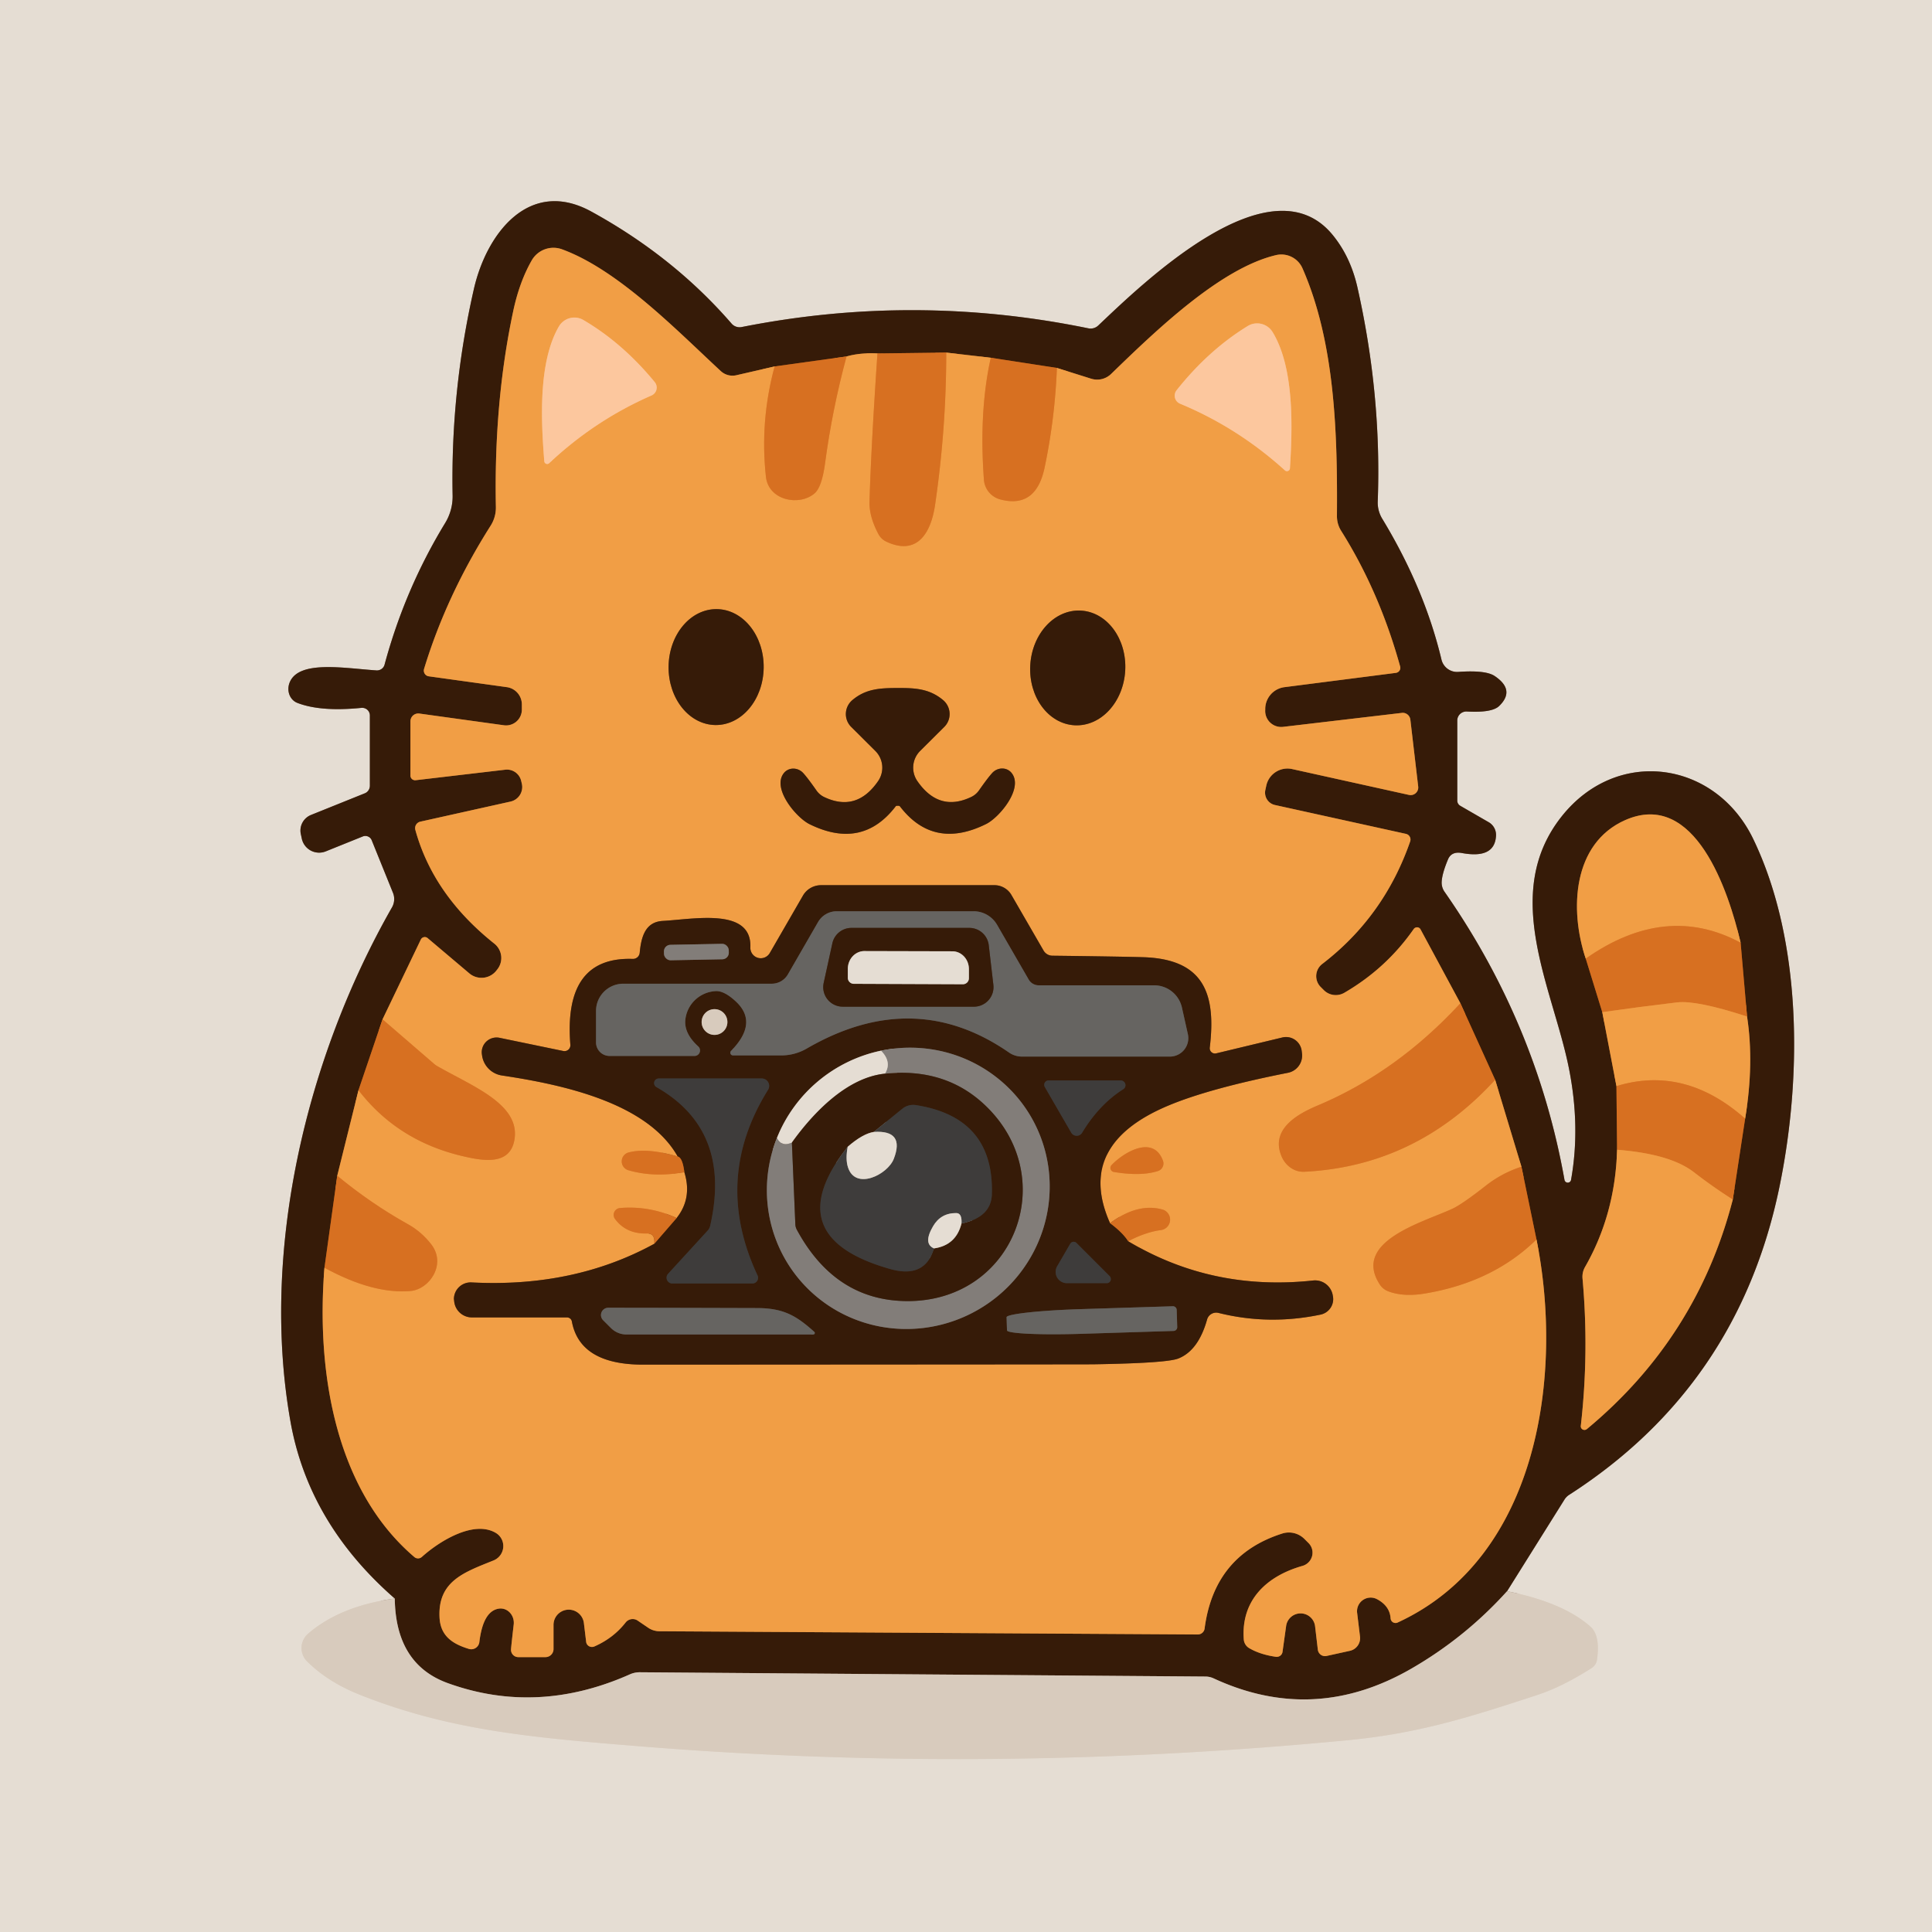 <svg xmlns="http://www.w3.org/2000/svg" version="1.1" viewBox="0.00 0.00 180.00 180.00">
<g stroke-width="2.00" fill="none" stroke-linecap="butt">
<path stroke="#dfd4c8" vector-effect="non-scaling-stroke" d="   M 36.78 148.93   Q 31.70 149.62 28.70 152.21   A 1.76 1.76 0.0 0 0 28.61 154.79   Q 30.56 156.73 33.58 157.92   C 41.92 161.22 49.54 161.89 59.74 162.71   Q 92.27 165.33 125.58 162.13   C 132.16 161.50 136.91 159.99 143.19 157.93   Q 145.55 157.16 148.29 155.41   A 1.13 1.11 -13.0 0 0 148.79 154.63   Q 149.11 152.38 148.18 151.55   Q 145.63 149.29 140.41 148.25"/>
<path stroke="#8e7c6e" vector-effect="non-scaling-stroke" d="   M 140.41 148.25   L 145.74 139.74   A 1.46 1.39 -89.1 0 1 146.21 139.26   Q 161.95 129.13 165.78 110.61   C 167.92 100.26 167.88 87.59 163.35 78.18   C 159.85 70.90 150.69 69.53 145.50 76.06   C 139.77 83.28 144.69 92.09 146.17 99.52   Q 147.26 104.97 146.37 109.93   A 0.31 0.31 0.0 0 1 145.76 109.93   Q 143.16 95.37 134.58 83.08   A 1.50 1.47 -60.8 0 1 134.32 82.12   Q 134.37 81.35 134.91 80.06   Q 135.24 79.29 136.23 79.48   Q 139.26 80.03 139.38 77.87   A 1.37 1.36 -73.3 0 0 138.71 76.61   L 136.06 75.08   A 0.56 0.56 0.0 0 1 135.77 74.59   L 135.77 67.13   A 0.85 0.84 1.6 0 1 136.67 66.29   Q 139.00 66.42 139.67 65.78   Q 141.21 64.29 139.25 62.98   Q 138.41 62.42 135.86 62.60   A 1.50 1.50 0.0 0 1 134.30 61.46   Q 132.72 54.83 128.78 48.33   A 2.92 2.89 -59.9 0 1 128.36 46.72   Q 128.73 36.81 126.47 26.78   Q 125.82 23.89 124.12 21.84   C 118.31 14.87 106.49 26.38 102.32 30.33   A 1.04 1.03 29.0 0 1 101.40 30.59   Q 85.24 27.27 69.10 30.47   A 1.00 0.98 -25.4 0 1 68.16 30.15   Q 62.76 23.92 55.11 19.72   C 49.32 16.53 45.33 21.74 44.15 26.93   Q 41.98 36.45 42.17 46.19   A 4.77 4.72 -30.1 0 1 41.48 48.72   Q 37.73 54.87 35.83 61.92   A 0.74 0.72 9.0 0 1 35.07 62.46   C 32.09 62.26 27.91 61.49 27.01 63.53   A 1.50 1.37 -67.3 0 0 27.71 65.49   Q 29.89 66.33 33.67 65.95   A 0.72 0.71 -2.9 0 1 34.46 66.66   L 34.46 73.20   A 0.77 0.75 79.3 0 1 33.99 73.91   L 28.97 75.93   A 1.57 1.56 -17.4 0 0 28.03 77.72   L 28.12 78.14   A 1.65 1.65 0.0 0 0 30.35 79.32   L 33.80 77.93   A 0.64 0.64 0.0 0 1 34.63 78.28   L 36.62 83.20   A 1.57 1.55 -41.1 0 1 36.52 84.54   C 28.45 98.69 24.27 116.68 27.06 132.42   Q 28.74 141.92 36.78 148.93"/>
<path stroke="#877363" vector-effect="non-scaling-stroke" d="   M 140.41 148.25   Q 136.51 152.57 131.48 155.47   Q 122.41 160.70 113.07 156.37   A 1.88 1.80 56.2 0 0 112.30 156.20   L 59.61 155.80   A 2.33 2.17 31.5 0 0 58.72 155.98   Q 50.07 159.84 41.71 156.81   Q 36.86 155.05 36.78 148.93"/>
<path stroke="#874615" vector-effect="non-scaling-stroke" d="   M 35.64 94.97   L 33.40 101.57"/>
<path stroke="#945d27" vector-effect="non-scaling-stroke" d="   M 33.40 101.57   L 31.42 109.54"/>
<path stroke="#874615" vector-effect="non-scaling-stroke" d="   M 31.42 109.54   L 30.23 118.11"/>
<path stroke="#945d27" vector-effect="non-scaling-stroke" d="   M 30.23 118.11   C 29.47 127.49 31.10 138.67 38.61 145.07   A 0.53 0.53 0.0 0 0 39.31 145.05   C 40.93 143.59 44.12 141.61 46.18 142.81   A 1.44 1.43 -40.9 0 1 45.99 145.38   C 43.27 146.48 40.79 147.29 40.95 150.68   C 41.03 152.43 42.17 153.16 43.67 153.62   A 0.76 0.76 0.0 0 0 44.66 152.99   Q 45.01 150.07 46.50 149.87   A 1.33 1.23 -89.7 0 1 47.86 151.36   Q 47.63 153.35 47.61 153.68   A 0.68 0.68 0.0 0 0 48.29 154.39   L 50.82 154.39   A 0.75 0.75 0.0 0 0 51.57 153.64   L 51.57 151.39   A 1.42 1.42 0.0 0 1 54.40 151.22   L 54.61 152.96   A 0.55 0.54 -14.7 0 0 55.37 153.40   Q 57.15 152.62 58.29 151.16   A 0.84 0.83 -53.8 0 1 59.40 150.98   L 60.43 151.68   A 1.91 1.88 -27.7 0 0 61.42 151.98   L 111.60 152.28   A 0.64 0.63 3.6 0 0 112.23 151.73   Q 113.12 144.90 119.45 142.88   A 2.05 2.04 58.4 0 1 121.53 143.38   L 121.91 143.76   A 1.28 1.27 -30.3 0 1 121.35 145.89   C 118.00 146.84 115.61 149.09 115.88 152.74   A 1.03 1.02 -77.2 0 0 116.38 153.55   Q 117.40 154.15 118.87 154.36   A 0.55 0.54 7.8 0 0 119.49 153.90   L 119.83 151.46   A 1.36 1.36 0.0 0 1 122.52 151.49   L 122.78 153.70   A 0.68 0.67 80.0 0 0 123.60 154.28   L 125.78 153.80   A 1.21 1.21 0.0 0 0 126.71 152.49   L 126.44 150.26   A 1.27 1.27 0.0 0 1 128.31 149.00   Q 129.48 149.63 129.56 150.78   A 0.46 0.46 0.0 0 0 130.21 151.17   C 143.40 145.10 145.67 127.97 143.15 115.48"/>
<path stroke="#874615" vector-effect="non-scaling-stroke" d="   M 143.15 115.48   L 141.75 108.70"/>
<path stroke="#945d27" vector-effect="non-scaling-stroke" d="   M 141.75 108.70   L 139.30 100.60"/>
<path stroke="#874615" vector-effect="non-scaling-stroke" d="   M 139.30 100.60   L 136.06 93.47"/>
<path stroke="#945d27" vector-effect="non-scaling-stroke" d="   M 136.06 93.47   L 132.35 86.59   A 0.38 0.37 -42.0 0 0 131.71 86.56   Q 129.16 90.22 125.24 92.50   A 1.58 1.57 -37.3 0 1 123.34 92.25   L 123.05 91.96   A 1.43 1.43 0.0 0 1 123.19 89.81   Q 128.95 85.39 131.38 78.40   A 0.54 0.54 0.0 0 0 130.99 77.69   L 118.78 75.00   A 1.18 1.17 -77.7 0 1 117.89 73.60   L 117.98 73.18   A 2.02 2.02 0.0 0 1 120.38 71.65   L 131.27 74.06   A 0.71 0.71 0.0 0 0 132.13 73.28   L 131.40 67.05   A 0.72 0.71 82.8 0 0 130.60 66.42   L 119.54 67.72   A 1.49 1.49 0.0 0 1 117.88 66.13   L 117.88 66.02   A 2.05 2.05 0.0 0 1 119.68 64.02   L 130.05 62.69   A 0.48 0.47 -11.2 0 0 130.45 62.10   Q 128.52 55.13 124.96 49.47   A 2.58 2.52 -61.5 0 1 124.56 48.06   C 124.61 40.52 124.41 31.97 121.35 25.00   A 2.15 2.15 0.0 0 0 118.88 23.77   C 113.70 24.99 107.69 30.80 103.52 34.84   A 1.87 1.86 31.6 0 1 101.65 35.28   L 98.47 34.28"/>
<path stroke="#874615" vector-effect="non-scaling-stroke" d="   M 98.47 34.28   L 92.31 33.33"/>
<path stroke="#945d27" vector-effect="non-scaling-stroke" d="   M 92.31 33.33   L 88.16 32.85"/>
<path stroke="#874615" vector-effect="non-scaling-stroke" d="   M 88.16 32.85   L 81.75 32.93"/>
<path stroke="#945d27" vector-effect="non-scaling-stroke" d="   M 81.75 32.93   Q 80.12 32.85 78.87 33.21"/>
<path stroke="#874615" vector-effect="non-scaling-stroke" d="   M 78.87 33.21   L 72.17 34.14"/>
<path stroke="#945d27" vector-effect="non-scaling-stroke" d="   M 72.17 34.14   L 68.60 34.96   A 1.61 1.60 -29.5 0 1 67.14 34.56   C 63.07 30.79 57.61 25.15 52.37 23.23   A 2.33 2.33 0.0 0 0 49.54 24.26   Q 48.38 26.29 47.80 29.06   Q 46.01 37.50 46.20 47.23   A 3.14 3.13 60.7 0 1 45.71 48.98   Q 41.59 55.48 39.51 62.32   A 0.54 0.53 -78.0 0 0 39.95 63.01   L 47.22 64.02   A 1.63 1.62 -86.2 0 1 48.62 65.63   L 48.62 66.11   A 1.47 1.47 0.0 0 1 46.94 67.57   L 39.07 66.48   A 0.73 0.73 0.0 0 0 38.24 67.20   L 38.24 72.26   A 0.44 0.43 -3.5 0 0 38.73 72.69   L 47.08 71.71   A 1.36 1.36 0.0 0 1 48.56 72.77   L 48.62 73.02   A 1.39 1.39 0.0 0 1 47.57 74.68   L 39.17 76.55   A 0.62 0.62 0.0 0 0 38.70 77.33   Q 40.37 83.39 46.06 87.92   A 1.71 1.70 38.7 0 1 46.33 90.32   L 46.29 90.37   A 1.76 1.76 0.0 0 1 43.73 90.69   L 39.84 87.40   A 0.41 0.41 0.0 0 0 39.21 87.53   L 35.64 94.97"/>
<path stroke="#e48733" vector-effect="non-scaling-stroke" d="   M 72.17 34.14   Q 70.79 39.23 71.36 44.42   C 71.60 46.62 74.46 47.20 75.90 45.96   Q 76.57 45.38 76.87 43.16   Q 77.53 38.18 78.87 33.21"/>
<path stroke="#e48733" vector-effect="non-scaling-stroke" d="   M 81.75 32.93   Q 81.15 41.80 81.01 46.75   Q 80.97 48.12 81.84 49.76   A 1.62 1.62 0.0 0 0 82.57 50.46   C 85.45 51.82 86.74 49.66 87.12 47.03   Q 88.16 39.93 88.16 32.85"/>
<path stroke="#e48733" vector-effect="non-scaling-stroke" d="   M 92.31 33.33   Q 91.20 38.32 91.67 44.69   A 2.06 2.05 5.6 0 0 93.19 46.53   Q 96.51 47.41 97.32 43.58   Q 98.28 39.03 98.47 34.28"/>
<path stroke="#e48733" vector-effect="non-scaling-stroke" d="   M 136.06 93.47   Q 130.12 99.91 122.73 103.01   C 120.67 103.88 118.41 105.29 119.38 107.69   A 2.35 2.10 76.7 0 0 121.50 109.17   Q 131.93 108.66 139.30 100.60"/>
<path stroke="#e48733" vector-effect="non-scaling-stroke" d="   M 141.75 108.70   Q 139.92 109.29 138.40 110.49   Q 136.22 112.20 135.31 112.62   C 132.61 113.87 125.94 115.65 128.55 119.67   A 1.63 1.63 0.0 0 0 129.34 120.31   Q 130.77 120.85 132.78 120.51   Q 139.10 119.45 143.15 115.48"/>
<path stroke="#e48733" vector-effect="non-scaling-stroke" d="   M 30.23 118.11   Q 34.74 120.58 38.24 120.28   C 40.01 120.13 41.60 117.80 40.20 115.96   Q 39.28 114.76 37.98 114.04   Q 34.54 112.12 31.42 109.54"/>
<path stroke="#e48733" vector-effect="non-scaling-stroke" d="   M 33.40 101.57   Q 37.02 106.27 43.04 107.70   C 44.90 108.14 47.44 108.63 47.91 106.29   C 48.59 102.90 44.04 101.23 40.71 99.31   A 1.88 1.63 75.7 0 1 40.48 99.15   L 35.64 94.97"/>
<path stroke="#874615" vector-effect="non-scaling-stroke" d="   M 147.74 89.31   L 149.28 94.30"/>
<path stroke="#945d27" vector-effect="non-scaling-stroke" d="   M 149.28 94.30   L 150.60 101.19"/>
<path stroke="#874615" vector-effect="non-scaling-stroke" d="   M 150.60 101.19   L 150.66 107.12"/>
<path stroke="#945d27" vector-effect="non-scaling-stroke" d="   M 150.66 107.12   Q 150.49 113.13 147.67 118.05   A 1.84 1.79 57.9 0 0 147.44 119.11   Q 148.06 126.01 147.28 132.84   A 0.35 0.34 -16.9 0 0 147.85 133.14   Q 158.12 124.62 161.44 111.76"/>
<path stroke="#874615" vector-effect="non-scaling-stroke" d="   M 161.44 111.76   L 162.59 104.22"/>
<path stroke="#945d27" vector-effect="non-scaling-stroke" d="   M 162.59 104.22   Q 163.44 99.07 162.77 94.71"/>
<path stroke="#874615" vector-effect="non-scaling-stroke" d="   M 162.77 94.71   L 162.17 87.83"/>
<path stroke="#945d27" vector-effect="non-scaling-stroke" d="   M 162.17 87.83   C 161.05 83.04 157.93 73.53 151.41 76.41   C 146.53 78.57 146.20 84.73 147.74 89.31"/>
<path stroke="#e48733" vector-effect="non-scaling-stroke" d="   M 162.17 87.83   Q 155.20 84.08 147.74 89.31"/>
<path stroke="#e48733" vector-effect="non-scaling-stroke" d="   M 162.77 94.71   Q 158.10 93.18 156.25 93.39   Q 152.80 93.80 149.28 94.30"/>
<path stroke="#e48733" vector-effect="non-scaling-stroke" d="   M 162.59 104.22   Q 156.97 99.24 150.60 101.19"/>
<path stroke="#e48733" vector-effect="non-scaling-stroke" d="   M 161.44 111.76   Q 159.55 110.56 157.80 109.20   Q 155.61 107.51 150.66 107.12"/>
<path stroke="#f7b372" vector-effect="non-scaling-stroke" d="   M 50.71 42.97   A 0.27 0.27 0.0 0 0 51.17 43.15   Q 55.44 39.14 60.71 36.84   A 0.80 0.80 0.0 0 0 61.00 35.60   Q 58.01 31.96 54.36 29.82   A 1.67 1.66 -59.2 0 0 52.08 30.40   C 50.13 33.73 50.41 39.23 50.71 42.97"/>
<path stroke="#f7b372" vector-effect="non-scaling-stroke" d="   M 120.18 43.64   C 120.42 39.84 120.60 34.27 118.56 30.93   A 1.69 1.68 58.2 0 0 116.24 30.38   Q 112.59 32.62 109.62 36.36   A 0.81 0.81 0.0 0 0 109.94 37.61   Q 115.32 39.84 119.72 43.83   A 0.28 0.28 0.0 0 0 120.18 43.64"/>
<path stroke="#945d27" vector-effect="non-scaling-stroke" d="   M 66.786 56.75   A 5.40 4.43 -89.3 0 0 62.29 62.096   A 5.40 4.43 -89.3 0 0 66.654 67.55   A 5.40 4.43 -89.3 0 0 71.15 62.204   A 5.40 4.43 -89.3 0 0 66.786 56.75"/>
<path stroke="#945d27" vector-effect="non-scaling-stroke" d="   M 100.709 56.888   A 5.35 4.43 -86.8 0 0 95.987 61.983   A 5.35 4.43 -86.8 0 0 100.111 67.572   A 5.35 4.43 -86.8 0 0 104.833 62.477   A 5.35 4.43 -86.8 0 0 100.709 56.888"/>
<path stroke="#945d27" vector-effect="non-scaling-stroke" d="   M 83.64 75.07   Q 83.67 75.07 83.71 75.07   A 0.19 0.07 -0.1 0 1 83.83 75.11   Q 86.96 79.21 91.88 76.77   C 93.12 76.15 95.37 73.45 94.26 72.03   A 1.22 1.15 -43.0 0 0 92.44 72.02   Q 92.02 72.48 91.21 73.64   A 1.86 1.85 -85.2 0 1 90.49 74.25   Q 87.48 75.69 85.46 72.76   A 2.20 2.20 0.0 0 1 85.72 69.97   L 87.98 67.72   A 1.70 1.69 42.4 0 0 87.86 65.22   C 86.61 64.18 85.31 64.09 83.64 64.10   C 81.96 64.10 80.66 64.18 79.42 65.22   A 1.70 1.69 -42.5 0 0 79.30 67.72   L 81.56 69.97   A 2.20 2.20 0.0 0 1 81.82 72.76   Q 79.81 75.69 76.79 74.26   A 1.86 1.85 85.1 0 1 76.07 73.65   Q 75.26 72.49 74.84 72.03   A 1.22 1.15 43.0 0 0 73.02 72.04   C 71.91 73.46 74.17 76.16 75.41 76.78   Q 80.33 79.21 83.46 75.11   A 0.19 0.07 0.1 0 1 83.57 75.07   Q 83.62 75.07 83.64 75.07"/>
<path stroke="#e48733" vector-effect="non-scaling-stroke" d="   M 63.14 107.75   Q 60.32 106.92 58.57 107.37   A 0.86 0.86 0.0 0 0 58.55 109.03   Q 60.93 109.72 63.76 109.21"/>
<path stroke="#945d27" vector-effect="non-scaling-stroke" d="   M 63.76 109.21   Q 64.51 111.63 63.04 113.48"/>
<path stroke="#e48733" vector-effect="non-scaling-stroke" d="   M 63.04 113.48   Q 60.50 112.32 57.76 112.55   A 0.64 0.64 0.0 0 0 57.30 113.57   Q 58.34 114.97 60.26 114.92   Q 61.05 114.90 60.96 115.88"/>
<path stroke="#945d27" vector-effect="non-scaling-stroke" d="   M 60.96 115.88   Q 53.47 119.98 43.93 119.48   A 1.56 1.56 0.0 0 0 42.29 121.01   L 42.32 121.28   A 1.66 1.66 0.0 0 0 43.97 122.74   L 52.82 122.74   A 0.47 0.46 -5.2 0 1 53.28 123.12   Q 54.03 127.15 59.94 127.14   Q 100.99 127.12 101.84 127.11   Q 108.69 127.00 109.78 126.57   Q 111.65 125.83 112.46 122.94   A 0.89 0.88 14.6 0 1 113.52 122.32   Q 118.21 123.49 123.03 122.48   A 1.48 1.47 -11.7 0 0 124.18 120.74   L 124.16 120.63   A 1.67 1.67 0.0 0 0 122.35 119.30   Q 112.94 120.32 105.11 115.64"/>
<path stroke="#e48733" vector-effect="non-scaling-stroke" d="   M 105.11 115.64   Q 106.77 114.78 108.18 114.60   A 0.98 0.98 0.0 0 0 108.31 112.69   Q 106.00 112.05 103.42 113.96"/>
<path stroke="#945d27" vector-effect="non-scaling-stroke" d="   M 103.42 113.96   Q 100.17 106.67 108.79 103.03   Q 112.62 101.41 119.99 99.95   A 1.64 1.64 0.0 0 0 121.30 98.11   L 121.28 97.95   A 1.47 1.47 0.0 0 0 119.47 96.66   L 113.31 98.14   A 0.49 0.49 0.0 0 1 112.71 97.61   C 113.31 92.63 112.21 89.35 106.49 89.18   Q 104.57 89.12 98.04 89.04   A 0.96 0.96 0.0 0 1 97.22 88.55   L 94.23 83.38   A 1.83 1.83 0.0 0 0 92.65 82.47   L 76.50 82.47   A 1.96 1.94 14.9 0 0 74.81 83.44   L 71.72 88.79   A 0.97 0.97 0.0 0 1 69.91 88.27   C 70.06 84.53 64.67 85.64 61.75 85.80   C 60.12 85.89 59.74 87.28 59.60 88.77   A 0.63 0.63 0.0 0 1 58.95 89.34   Q 52.48 89.12 53.14 97.34   A 0.55 0.55 0.0 0 1 52.48 97.92   L 46.54 96.69   A 1.38 1.37 1.5 0 0 44.90 98.24   L 44.91 98.31   A 2.20 2.19 0.7 0 0 46.76 100.20   C 52.45 101.05 60.33 102.75 63.14 107.75"/>
<path stroke="#874615" vector-effect="non-scaling-stroke" d="   M 103.42 113.96   Q 104.60 114.84 105.11 115.64"/>
<path stroke="#874615" vector-effect="non-scaling-stroke" d="   M 60.96 115.88   L 63.04 113.48"/>
<path stroke="#874615" vector-effect="non-scaling-stroke" d="   M 63.76 109.21   Q 63.59 107.85 63.14 107.75"/>
<path stroke="#e48733" vector-effect="non-scaling-stroke" d="   M 103.78 109.19   Q 106.31 109.61 107.89 109.10   A 0.74 0.74 0.0 0 0 108.35 108.14   C 107.45 105.69 104.67 107.37 103.56 108.55   A 0.38 0.38 0.0 0 0 103.78 109.19"/>
<path stroke="#4e4035" vector-effect="non-scaling-stroke" d="   M 68.30 98.33   L 72.79 98.33   A 4.75 4.72 -59.7 0 0 75.13 97.71   Q 85.12 91.90 94.02 98.07   A 2.14 2.11 -27.4 0 0 95.22 98.44   L 108.99 98.44   A 1.72 1.72 0.0 0 0 110.67 96.34   L 110.12 93.88   A 2.65 2.65 0.0 0 0 107.53 91.80   L 96.78 91.80   A 1.09 1.07 -14.7 0 1 95.84 91.26   L 92.90 86.17   A 2.53 2.52 75.0 0 0 90.71 84.90   L 77.95 84.90   A 2.01 2.00 -74.9 0 0 76.22 85.90   L 73.40 90.79   A 1.74 1.73 15.0 0 1 71.90 91.65   L 58.07 91.65   A 2.54 2.54 0.0 0 0 55.53 94.19   L 55.53 97.12   A 1.26 1.26 0.0 0 0 56.79 98.38   L 64.72 98.38   A 0.51 0.51 0.0 0 0 65.06 97.50   Q 63.73 96.29 63.85 95.03   A 3.00 2.98 1.2 0 1 66.67 92.34   Q 67.46 92.29 68.54 93.29   Q 70.69 95.27 68.12 97.90   A 0.25 0.25 0.0 0 0 68.30 98.33"/>
<path stroke="#5c4c41" vector-effect="non-scaling-stroke" d="   M 67.897 88.532   A 0.61 0.61 0.0 0 0 67.276 87.934   L 62.457 88.026   A 0.61 0.61 0.0 0 0 61.858 88.648   L 61.863 88.868   A 0.61 0.61 0.0 0 0 62.484 89.466   L 67.303 89.374   A 0.61 0.61 0.0 0 0 67.902 88.752   L 67.897 88.532"/>
<path stroke="#877363" vector-effect="non-scaling-stroke" d="   M 67.77 95.22   A 1.20 1.20 0.0 0 0 66.57 94.02   A 1.20 1.20 0.0 0 0 65.37 95.22   A 1.20 1.20 0.0 0 0 66.57 96.42   A 1.20 1.20 0.0 0 0 67.77 95.22"/>
<path stroke="#8e7c6e" vector-effect="non-scaling-stroke" d="   M 82.08 97.89   A 13.24 13.04 -33.5 0 0 72.39 106.01"/>
<path stroke="#5c4c41" vector-effect="non-scaling-stroke" d="   M 72.39 106.01   A 13.25 13.06 -34.2 0 0 72.38 115.72   A 13.23 13.04 -34.4 0 0 81.99 123.59   A 13.24 13.06 -30.1 0 0 92.84 120.85   A 13.23 13.04 -33.8 0 0 97.79 110.11   A 13.20 13.01 -33.0 0 0 92.59 100.18   A 13.22 13.05 -34.0 0 0 82.08 97.89"/>
<path stroke="#b4ada6" vector-effect="non-scaling-stroke" d="   M 72.39 106.01   Q 72.63 106.48 73.01 106.57   Q 73.33 106.65 73.78 106.45"/>
<path stroke="#5c4c41" vector-effect="non-scaling-stroke" d="   M 73.78 106.45   L 74.10 114.06   A 1.20 1.14 30.6 0 0 74.25 114.59   Q 77.83 121.19 84.52 121.22   C 94.44 121.26 98.87 109.88 91.89 103.08   Q 88.16 99.44 82.45 100.03"/>
<path stroke="#b4ada6" vector-effect="non-scaling-stroke" d="   M 82.45 100.03   Q 83.12 98.94 82.08 97.89"/>
<path stroke="#8e7c6e" vector-effect="non-scaling-stroke" d="   M 82.45 100.03   C 78.91 100.39 75.78 103.66 73.78 106.45"/>
<path stroke="#3a2c22" vector-effect="non-scaling-stroke" d="   M 70.58 118.83   Q 66.37 109.86 71.56 101.53   A 0.69 0.69 0.0 0 0 70.98 100.48   L 61.38 100.48   A 0.43 0.43 0.0 0 0 61.17 101.29   Q 68.21 105.31 66.16 114.23   A 1.02 0.92 75.7 0 1 65.95 114.63   L 62.25 118.67   A 0.54 0.54 0.0 0 0 62.65 119.58   L 70.10 119.58   A 0.53 0.53 0.0 0 0 70.58 118.83"/>
<path stroke="#3a2c22" vector-effect="non-scaling-stroke" d="   M 97.69 100.66   A 0.41 0.41 0.0 0 0 97.34 101.27   L 99.80 105.52   A 0.59 0.59 0.0 0 0 100.82 105.53   Q 102.41 102.90 104.65 101.48   A 0.45 0.44 28.7 0 0 104.41 100.66   L 97.69 100.66"/>
<path stroke="#3a2c22" vector-effect="non-scaling-stroke" d="   M 99.71 115.88   L 98.49 117.98   A 1.05 1.05 0.0 0 0 99.40 119.55   L 103.11 119.55   A 0.39 0.38 67.5 0 0 103.38 118.89   L 100.29 115.80   A 0.37 0.37 0.0 0 0 99.71 115.88"/>
<path stroke="#4e4035" vector-effect="non-scaling-stroke" d="   M 75.86 124.08   C 74.22 122.61 73.03 121.87 70.52 121.87   Q 60.63 121.84 56.68 121.84   A 0.68 0.68 0.0 0 0 56.20 123.01   L 56.92 123.73   A 2.05 2.02 67.2 0 0 58.36 124.33   L 75.77 124.33   A 0.14 0.14 0.0 0 0 75.86 124.08"/>
<path stroke="#4e4035" vector-effect="non-scaling-stroke" d="   M 109.68 123.64   L 109.63 122.04   A 0.35 0.35 0.0 0 0 109.27 121.70   L 100.65 121.97   A 6.89 0.54 -1.8 0 0 93.78 122.73   L 93.82 123.95   A 6.89 0.54 -1.8 0 0 100.73 124.27   L 109.34 124.00   A 0.35 0.35 0.0 0 0 109.68 123.64"/>
<path stroke="#4e4035" vector-effect="non-scaling-stroke" d="   M 76.74 91.58   A 1.82 1.82 0.0 0 0 78.52 93.79   L 90.74 93.79   A 1.82 1.82 0.0 0 0 92.55 91.76   L 92.12 88.06   A 1.82 1.82 0.0 0 0 90.31 86.45   L 79.33 86.45   A 1.82 1.82 0.0 0 0 77.55 87.88   L 76.74 91.58"/>
<path stroke="#8e7c6e" vector-effect="non-scaling-stroke" d="   M 79.54 91.66   L 89.70 91.70   A 0.56 0.56 0.0 0 0 90.27 91.14   L 90.27 90.30   A 1.66 1.54 -89.8 0 0 88.74 88.63   L 80.54 88.61   A 1.66 1.54 -89.8 0 0 78.99 90.26   L 78.99 91.10   A 0.56 0.56 0.0 0 0 79.54 91.66"/>
<path stroke="#8e7c6e" vector-effect="non-scaling-stroke" d="   M 81.41 105.46   Q 80.37 105.63 78.98 106.84"/>
<path stroke="#3a2c22" vector-effect="non-scaling-stroke" d="   M 78.98 106.84   Q 72.33 115.26 82.97 118.24   Q 86.18 119.14 87.02 116.31"/>
<path stroke="#8e7c6e" vector-effect="non-scaling-stroke" d="   M 87.02 116.31   Q 89.07 116.02 89.58 113.99"/>
<path stroke="#3a2c22" vector-effect="non-scaling-stroke" d="   M 89.58 113.99   Q 92.35 113.41 92.41 111.26   Q 92.62 104.10 85.33 102.96   A 1.61 1.60 30.0 0 0 84.08 103.29   L 81.41 105.46"/>
<path stroke="#928d87" vector-effect="non-scaling-stroke" d="   M 89.58 113.99   Q 89.64 113.02 89.09 113.02   Q 87.65 113.01 86.93 114.25   Q 85.98 115.87 87.02 116.31"/>
<path stroke="#928d87" vector-effect="non-scaling-stroke" d="   M 78.98 106.84   Q 78.76 107.98 79.00 108.74   C 79.69 110.94 82.70 109.44 83.27 107.97   Q 84.32 105.27 81.41 105.46"/>
</g>
<path fill="#e5ddd3" d="   M 180.00 0.00   L 180.00 180.00   L 0.00 180.00   L 0.00 0.00   L 180.00 0.00   Z   M 36.78 148.93   Q 31.70 149.62 28.70 152.21   A 1.76 1.76 0.0 0 0 28.61 154.79   Q 30.56 156.73 33.58 157.92   C 41.92 161.22 49.54 161.89 59.74 162.71   Q 92.27 165.33 125.58 162.13   C 132.16 161.50 136.91 159.99 143.19 157.93   Q 145.55 157.16 148.29 155.41   A 1.13 1.11 -13.0 0 0 148.79 154.63   Q 149.11 152.38 148.18 151.55   Q 145.63 149.29 140.41 148.25   L 145.74 139.74   A 1.46 1.39 -89.1 0 1 146.21 139.26   Q 161.95 129.13 165.78 110.61   C 167.92 100.26 167.88 87.59 163.35 78.18   C 159.85 70.90 150.69 69.53 145.50 76.06   C 139.77 83.28 144.69 92.09 146.17 99.52   Q 147.26 104.97 146.37 109.93   A 0.31 0.31 0.0 0 1 145.76 109.93   Q 143.16 95.37 134.58 83.08   A 1.50 1.47 -60.8 0 1 134.32 82.12   Q 134.37 81.35 134.91 80.06   Q 135.24 79.29 136.23 79.48   Q 139.26 80.03 139.38 77.87   A 1.37 1.36 -73.3 0 0 138.71 76.61   L 136.06 75.08   A 0.56 0.56 0.0 0 1 135.77 74.59   L 135.77 67.13   A 0.85 0.84 1.6 0 1 136.67 66.29   Q 139.00 66.42 139.67 65.78   Q 141.21 64.29 139.25 62.98   Q 138.41 62.42 135.86 62.60   A 1.50 1.50 0.0 0 1 134.30 61.46   Q 132.72 54.83 128.78 48.33   A 2.92 2.89 -59.9 0 1 128.36 46.72   Q 128.73 36.81 126.47 26.78   Q 125.82 23.89 124.12 21.84   C 118.31 14.87 106.49 26.38 102.32 30.33   A 1.04 1.03 29.0 0 1 101.40 30.59   Q 85.24 27.27 69.10 30.47   A 1.00 0.98 -25.4 0 1 68.16 30.15   Q 62.76 23.92 55.11 19.72   C 49.32 16.53 45.33 21.74 44.15 26.93   Q 41.98 36.45 42.17 46.19   A 4.77 4.72 -30.1 0 1 41.48 48.72   Q 37.73 54.87 35.83 61.92   A 0.74 0.72 9.0 0 1 35.07 62.46   C 32.09 62.26 27.91 61.49 27.01 63.53   A 1.50 1.37 -67.3 0 0 27.71 65.49   Q 29.89 66.33 33.67 65.95   A 0.72 0.71 -2.9 0 1 34.46 66.66   L 34.46 73.20   A 0.77 0.75 79.3 0 1 33.99 73.91   L 28.97 75.93   A 1.57 1.56 -17.4 0 0 28.03 77.72   L 28.12 78.14   A 1.65 1.65 0.0 0 0 30.35 79.32   L 33.80 77.93   A 0.64 0.64 0.0 0 1 34.63 78.28   L 36.62 83.20   A 1.57 1.55 -41.1 0 1 36.52 84.54   C 28.45 98.69 24.27 116.68 27.06 132.42   Q 28.74 141.92 36.78 148.93   Z"/>
<path fill="#361b08" d="   M 140.41 148.25   Q 136.51 152.57 131.48 155.47   Q 122.41 160.70 113.07 156.37   A 1.88 1.80 56.2 0 0 112.30 156.20   L 59.61 155.80   A 2.33 2.17 31.5 0 0 58.72 155.98   Q 50.07 159.84 41.71 156.81   Q 36.86 155.05 36.78 148.93   Q 28.74 141.92 27.06 132.42   C 24.27 116.68 28.45 98.69 36.52 84.54   A 1.57 1.55 -41.1 0 0 36.62 83.20   L 34.63 78.28   A 0.64 0.64 0.0 0 0 33.80 77.93   L 30.35 79.32   A 1.65 1.65 0.0 0 1 28.12 78.14   L 28.03 77.72   A 1.57 1.56 -17.4 0 1 28.97 75.93   L 33.99 73.91   A 0.77 0.75 79.3 0 0 34.46 73.20   L 34.46 66.66   A 0.72 0.71 -2.9 0 0 33.67 65.95   Q 29.89 66.33 27.71 65.49   A 1.50 1.37 -67.3 0 1 27.01 63.53   C 27.91 61.49 32.09 62.26 35.07 62.46   A 0.74 0.72 9.0 0 0 35.83 61.92   Q 37.73 54.87 41.48 48.72   A 4.77 4.72 -30.1 0 0 42.17 46.19   Q 41.98 36.45 44.15 26.93   C 45.33 21.74 49.32 16.53 55.11 19.72   Q 62.76 23.92 68.16 30.15   A 1.00 0.98 -25.4 0 0 69.10 30.47   Q 85.24 27.27 101.40 30.59   A 1.04 1.03 29.0 0 0 102.32 30.33   C 106.49 26.38 118.31 14.87 124.12 21.84   Q 125.82 23.89 126.47 26.78   Q 128.73 36.81 128.36 46.72   A 2.92 2.89 -59.9 0 0 128.78 48.33   Q 132.72 54.83 134.30 61.46   A 1.50 1.50 0.0 0 0 135.86 62.60   Q 138.41 62.42 139.25 62.98   Q 141.21 64.29 139.67 65.78   Q 139.00 66.42 136.67 66.29   A 0.85 0.84 1.6 0 0 135.77 67.13   L 135.77 74.59   A 0.56 0.56 0.0 0 0 136.06 75.08   L 138.71 76.61   A 1.37 1.36 -73.3 0 1 139.38 77.87   Q 139.26 80.03 136.23 79.48   Q 135.24 79.29 134.91 80.06   Q 134.37 81.35 134.32 82.12   A 1.50 1.47 -60.8 0 0 134.58 83.08   Q 143.16 95.37 145.76 109.93   A 0.31 0.31 0.0 0 0 146.37 109.93   Q 147.26 104.97 146.17 99.52   C 144.69 92.09 139.77 83.28 145.50 76.06   C 150.69 69.53 159.85 70.90 163.35 78.18   C 167.88 87.59 167.92 100.26 165.78 110.61   Q 161.95 129.13 146.21 139.26   A 1.46 1.39 -89.1 0 0 145.74 139.74   L 140.41 148.25   Z   M 35.64 94.97   L 33.40 101.57   L 31.42 109.54   L 30.23 118.11   C 29.47 127.49 31.10 138.67 38.61 145.07   A 0.53 0.53 0.0 0 0 39.31 145.05   C 40.93 143.59 44.12 141.61 46.18 142.81   A 1.44 1.43 -40.9 0 1 45.99 145.38   C 43.27 146.48 40.79 147.29 40.95 150.68   C 41.03 152.43 42.17 153.16 43.67 153.62   A 0.76 0.76 0.0 0 0 44.66 152.99   Q 45.01 150.07 46.50 149.87   A 1.33 1.23 -89.7 0 1 47.86 151.36   Q 47.63 153.35 47.61 153.68   A 0.68 0.68 0.0 0 0 48.29 154.39   L 50.82 154.39   A 0.75 0.75 0.0 0 0 51.57 153.64   L 51.57 151.39   A 1.42 1.42 0.0 0 1 54.40 151.22   L 54.61 152.96   A 0.55 0.54 -14.7 0 0 55.37 153.40   Q 57.15 152.62 58.29 151.16   A 0.84 0.83 -53.8 0 1 59.40 150.98   L 60.43 151.68   A 1.91 1.88 -27.7 0 0 61.42 151.98   L 111.60 152.28   A 0.64 0.63 3.6 0 0 112.23 151.73   Q 113.12 144.90 119.45 142.88   A 2.05 2.04 58.4 0 1 121.53 143.38   L 121.91 143.76   A 1.28 1.27 -30.3 0 1 121.35 145.89   C 118.00 146.84 115.61 149.09 115.88 152.74   A 1.03 1.02 -77.2 0 0 116.38 153.55   Q 117.40 154.15 118.87 154.36   A 0.55 0.54 7.8 0 0 119.49 153.90   L 119.83 151.46   A 1.36 1.36 0.0 0 1 122.52 151.49   L 122.78 153.70   A 0.68 0.67 80.0 0 0 123.60 154.28   L 125.78 153.80   A 1.21 1.21 0.0 0 0 126.71 152.49   L 126.44 150.26   A 1.27 1.27 0.0 0 1 128.31 149.00   Q 129.48 149.63 129.56 150.78   A 0.46 0.46 0.0 0 0 130.21 151.17   C 143.40 145.10 145.67 127.97 143.15 115.48   L 141.75 108.70   L 139.30 100.60   L 136.06 93.47   L 132.35 86.59   A 0.38 0.37 -42.0 0 0 131.71 86.56   Q 129.16 90.22 125.24 92.50   A 1.58 1.57 -37.3 0 1 123.34 92.25   L 123.05 91.96   A 1.43 1.43 0.0 0 1 123.19 89.81   Q 128.95 85.39 131.38 78.40   A 0.54 0.54 0.0 0 0 130.99 77.69   L 118.78 75.00   A 1.18 1.17 -77.7 0 1 117.89 73.60   L 117.98 73.18   A 2.02 2.02 0.0 0 1 120.38 71.65   L 131.27 74.06   A 0.71 0.71 0.0 0 0 132.13 73.28   L 131.40 67.05   A 0.72 0.71 82.8 0 0 130.60 66.42   L 119.54 67.72   A 1.49 1.49 0.0 0 1 117.88 66.13   L 117.88 66.02   A 2.05 2.05 0.0 0 1 119.68 64.02   L 130.05 62.69   A 0.48 0.47 -11.2 0 0 130.45 62.10   Q 128.52 55.13 124.96 49.47   A 2.58 2.52 -61.5 0 1 124.56 48.06   C 124.61 40.52 124.41 31.97 121.35 25.00   A 2.15 2.15 0.0 0 0 118.88 23.77   C 113.70 24.99 107.69 30.80 103.52 34.84   A 1.87 1.86 31.6 0 1 101.65 35.28   L 98.47 34.28   L 92.31 33.33   L 88.16 32.85   L 81.75 32.93   Q 80.12 32.85 78.87 33.21   L 72.17 34.14   L 68.60 34.96   A 1.61 1.60 -29.5 0 1 67.14 34.56   C 63.07 30.79 57.61 25.15 52.37 23.23   A 2.33 2.33 0.0 0 0 49.54 24.26   Q 48.38 26.29 47.80 29.06   Q 46.01 37.50 46.20 47.23   A 3.14 3.13 60.7 0 1 45.71 48.98   Q 41.59 55.48 39.51 62.32   A 0.54 0.53 -78.0 0 0 39.95 63.01   L 47.22 64.02   A 1.63 1.62 -86.2 0 1 48.62 65.63   L 48.62 66.11   A 1.47 1.47 0.0 0 1 46.94 67.57   L 39.07 66.48   A 0.73 0.73 0.0 0 0 38.24 67.20   L 38.24 72.26   A 0.44 0.43 -3.5 0 0 38.73 72.69   L 47.08 71.71   A 1.36 1.36 0.0 0 1 48.56 72.77   L 48.62 73.02   A 1.39 1.39 0.0 0 1 47.57 74.68   L 39.17 76.55   A 0.62 0.62 0.0 0 0 38.70 77.33   Q 40.37 83.39 46.06 87.92   A 1.71 1.70 38.7 0 1 46.33 90.32   L 46.29 90.37   A 1.76 1.76 0.0 0 1 43.73 90.69   L 39.84 87.40   A 0.41 0.41 0.0 0 0 39.21 87.53   L 35.64 94.97   Z   M 147.74 89.31   L 149.28 94.30   L 150.60 101.19   L 150.66 107.12   Q 150.49 113.13 147.67 118.05   A 1.84 1.79 57.9 0 0 147.44 119.11   Q 148.06 126.01 147.28 132.84   A 0.35 0.34 -16.9 0 0 147.85 133.14   Q 158.12 124.62 161.44 111.76   L 162.59 104.22   Q 163.44 99.07 162.77 94.71   L 162.17 87.83   C 161.05 83.04 157.93 73.53 151.41 76.41   C 146.53 78.57 146.20 84.73 147.74 89.31   Z"/>
<path fill="#f19e45" d="   M 72.17 34.14   Q 70.79 39.23 71.36 44.42   C 71.60 46.62 74.46 47.20 75.90 45.96   Q 76.57 45.38 76.87 43.16   Q 77.53 38.18 78.87 33.21   Q 80.12 32.85 81.75 32.93   Q 81.15 41.80 81.01 46.75   Q 80.97 48.12 81.84 49.76   A 1.62 1.62 0.0 0 0 82.57 50.46   C 85.45 51.82 86.74 49.66 87.12 47.03   Q 88.16 39.93 88.16 32.85   L 92.31 33.33   Q 91.20 38.32 91.67 44.69   A 2.06 2.05 5.6 0 0 93.19 46.53   Q 96.51 47.41 97.32 43.58   Q 98.28 39.03 98.47 34.28   L 101.65 35.28   A 1.87 1.86 31.6 0 0 103.52 34.84   C 107.69 30.80 113.70 24.99 118.88 23.77   A 2.15 2.15 0.0 0 1 121.35 25.00   C 124.41 31.97 124.61 40.52 124.56 48.06   A 2.58 2.52 -61.5 0 0 124.96 49.47   Q 128.52 55.13 130.45 62.10   A 0.48 0.47 -11.2 0 1 130.05 62.69   L 119.68 64.02   A 2.05 2.05 0.0 0 0 117.88 66.02   L 117.88 66.13   A 1.49 1.49 0.0 0 0 119.54 67.72   L 130.60 66.42   A 0.72 0.71 82.8 0 1 131.40 67.05   L 132.13 73.28   A 0.71 0.71 0.0 0 1 131.27 74.06   L 120.38 71.65   A 2.02 2.02 0.0 0 0 117.98 73.18   L 117.89 73.60   A 1.18 1.17 -77.7 0 0 118.78 75.00   L 130.99 77.69   A 0.54 0.54 0.0 0 1 131.38 78.40   Q 128.95 85.39 123.19 89.81   A 1.43 1.43 0.0 0 0 123.05 91.96   L 123.34 92.25   A 1.58 1.57 -37.3 0 0 125.24 92.50   Q 129.16 90.22 131.71 86.56   A 0.38 0.37 -42.0 0 1 132.35 86.59   L 136.06 93.47   Q 130.12 99.91 122.73 103.01   C 120.67 103.88 118.41 105.29 119.38 107.69   A 2.35 2.10 76.7 0 0 121.50 109.17   Q 131.93 108.66 139.30 100.60   L 141.75 108.70   Q 139.92 109.29 138.40 110.49   Q 136.22 112.20 135.31 112.62   C 132.61 113.87 125.94 115.65 128.55 119.67   A 1.63 1.63 0.0 0 0 129.34 120.31   Q 130.77 120.85 132.78 120.51   Q 139.10 119.45 143.15 115.48   C 145.67 127.97 143.40 145.10 130.21 151.17   A 0.46 0.46 0.0 0 1 129.56 150.78   Q 129.48 149.63 128.31 149.00   A 1.27 1.27 0.0 0 0 126.44 150.26   L 126.71 152.49   A 1.21 1.21 0.0 0 1 125.78 153.80   L 123.60 154.28   A 0.68 0.67 80.0 0 1 122.78 153.70   L 122.52 151.49   A 1.36 1.36 0.0 0 0 119.83 151.46   L 119.49 153.90   A 0.55 0.54 7.8 0 1 118.87 154.36   Q 117.40 154.15 116.38 153.55   A 1.03 1.02 -77.2 0 1 115.88 152.74   C 115.61 149.09 118.00 146.84 121.35 145.89   A 1.28 1.27 -30.3 0 0 121.91 143.76   L 121.53 143.38   A 2.05 2.04 58.4 0 0 119.45 142.88   Q 113.12 144.90 112.23 151.73   A 0.64 0.63 3.6 0 1 111.60 152.28   L 61.42 151.98   A 1.91 1.88 -27.7 0 1 60.43 151.68   L 59.40 150.98   A 0.84 0.83 -53.8 0 0 58.29 151.16   Q 57.15 152.62 55.37 153.40   A 0.55 0.54 -14.7 0 1 54.61 152.96   L 54.40 151.22   A 1.42 1.42 0.0 0 0 51.57 151.39   L 51.57 153.64   A 0.75 0.75 0.0 0 1 50.82 154.39   L 48.29 154.39   A 0.68 0.68 0.0 0 1 47.61 153.68   Q 47.63 153.35 47.86 151.36   A 1.33 1.23 -89.7 0 0 46.50 149.87   Q 45.01 150.07 44.66 152.99   A 0.76 0.76 0.0 0 1 43.67 153.62   C 42.17 153.16 41.03 152.43 40.95 150.68   C 40.79 147.29 43.27 146.48 45.99 145.38   A 1.44 1.43 -40.9 0 0 46.18 142.81   C 44.12 141.61 40.93 143.59 39.31 145.05   A 0.53 0.53 0.0 0 1 38.61 145.07   C 31.10 138.67 29.47 127.49 30.23 118.11   Q 34.74 120.58 38.24 120.28   C 40.01 120.13 41.60 117.80 40.20 115.96   Q 39.28 114.76 37.98 114.04   Q 34.54 112.12 31.42 109.54   L 33.40 101.57   Q 37.02 106.27 43.04 107.70   C 44.90 108.14 47.44 108.63 47.91 106.29   C 48.59 102.90 44.04 101.23 40.71 99.31   A 1.88 1.63 75.7 0 1 40.48 99.15   L 35.64 94.97   L 39.21 87.53   A 0.41 0.41 0.0 0 1 39.84 87.40   L 43.73 90.69   A 1.76 1.76 0.0 0 0 46.29 90.37   L 46.33 90.32   A 1.71 1.70 38.7 0 0 46.06 87.92   Q 40.37 83.39 38.70 77.33   A 0.62 0.62 0.0 0 1 39.17 76.55   L 47.57 74.68   A 1.39 1.39 0.0 0 0 48.62 73.02   L 48.56 72.77   A 1.36 1.36 0.0 0 0 47.08 71.71   L 38.73 72.69   A 0.44 0.43 -3.5 0 1 38.24 72.26   L 38.24 67.20   A 0.73 0.73 0.0 0 1 39.07 66.48   L 46.94 67.57   A 1.47 1.47 0.0 0 0 48.62 66.11   L 48.62 65.63   A 1.63 1.62 -86.2 0 0 47.22 64.02   L 39.95 63.01   A 0.54 0.53 -78.0 0 1 39.51 62.32   Q 41.59 55.48 45.71 48.98   A 3.14 3.13 60.7 0 0 46.20 47.23   Q 46.01 37.50 47.80 29.06   Q 48.38 26.29 49.54 24.26   A 2.33 2.33 0.0 0 1 52.37 23.23   C 57.61 25.15 63.07 30.79 67.14 34.56   A 1.61 1.60 -29.5 0 0 68.60 34.96   L 72.17 34.14   Z   M 50.71 42.97   A 0.27 0.27 0.0 0 0 51.17 43.15   Q 55.44 39.14 60.71 36.84   A 0.80 0.80 0.0 0 0 61.00 35.60   Q 58.01 31.96 54.36 29.82   A 1.67 1.66 -59.2 0 0 52.08 30.40   C 50.13 33.73 50.41 39.23 50.71 42.97   Z   M 120.18 43.64   C 120.42 39.84 120.60 34.27 118.56 30.93   A 1.69 1.68 58.2 0 0 116.24 30.38   Q 112.59 32.62 109.62 36.36   A 0.81 0.81 0.0 0 0 109.94 37.61   Q 115.32 39.84 119.72 43.83   A 0.28 0.28 0.0 0 0 120.18 43.64   Z   M 66.786 56.75   A 5.40 4.43 -89.3 0 0 62.29 62.096   A 5.40 4.43 -89.3 0 0 66.654 67.55   A 5.40 4.43 -89.3 0 0 71.15 62.204   A 5.40 4.43 -89.3 0 0 66.786 56.75   Z   M 100.709 56.888   A 5.35 4.43 -86.8 0 0 95.987 61.983   A 5.35 4.43 -86.8 0 0 100.111 67.572   A 5.35 4.43 -86.8 0 0 104.833 62.477   A 5.35 4.43 -86.8 0 0 100.709 56.888   Z   M 83.64 75.07   Q 83.67 75.07 83.71 75.07   A 0.19 0.07 -0.1 0 1 83.83 75.11   Q 86.96 79.21 91.88 76.77   C 93.12 76.15 95.37 73.45 94.26 72.03   A 1.22 1.15 -43.0 0 0 92.44 72.02   Q 92.02 72.48 91.21 73.64   A 1.86 1.85 -85.2 0 1 90.49 74.25   Q 87.48 75.69 85.46 72.76   A 2.20 2.20 0.0 0 1 85.72 69.97   L 87.98 67.72   A 1.70 1.69 42.4 0 0 87.86 65.22   C 86.61 64.18 85.31 64.09 83.64 64.10   C 81.96 64.10 80.66 64.18 79.42 65.22   A 1.70 1.69 -42.5 0 0 79.30 67.72   L 81.56 69.97   A 2.20 2.20 0.0 0 1 81.82 72.76   Q 79.81 75.69 76.79 74.26   A 1.86 1.85 85.1 0 1 76.07 73.65   Q 75.26 72.49 74.84 72.03   A 1.22 1.15 43.0 0 0 73.02 72.04   C 71.91 73.46 74.17 76.16 75.41 76.78   Q 80.33 79.21 83.46 75.11   A 0.19 0.07 0.1 0 1 83.57 75.07   Q 83.62 75.07 83.64 75.07   Z   M 63.14 107.75   Q 60.32 106.92 58.57 107.37   A 0.86 0.86 0.0 0 0 58.55 109.03   Q 60.93 109.72 63.76 109.21   Q 64.51 111.63 63.04 113.48   Q 60.50 112.32 57.76 112.55   A 0.64 0.64 0.0 0 0 57.30 113.57   Q 58.34 114.97 60.26 114.92   Q 61.05 114.90 60.96 115.88   Q 53.47 119.98 43.93 119.48   A 1.56 1.56 0.0 0 0 42.29 121.01   L 42.32 121.28   A 1.66 1.66 0.0 0 0 43.97 122.74   L 52.82 122.74   A 0.47 0.46 -5.2 0 1 53.28 123.12   Q 54.03 127.15 59.94 127.14   Q 100.99 127.12 101.84 127.11   Q 108.69 127.00 109.78 126.57   Q 111.65 125.83 112.46 122.94   A 0.89 0.88 14.6 0 1 113.52 122.32   Q 118.21 123.49 123.03 122.48   A 1.48 1.47 -11.7 0 0 124.18 120.74   L 124.16 120.63   A 1.67 1.67 0.0 0 0 122.35 119.30   Q 112.94 120.32 105.11 115.64   Q 106.77 114.78 108.18 114.60   A 0.98 0.98 0.0 0 0 108.31 112.69   Q 106.00 112.05 103.42 113.96   Q 100.17 106.67 108.79 103.03   Q 112.62 101.41 119.99 99.95   A 1.64 1.64 0.0 0 0 121.30 98.11   L 121.28 97.95   A 1.47 1.47 0.0 0 0 119.47 96.66   L 113.31 98.14   A 0.49 0.49 0.0 0 1 112.71 97.61   C 113.31 92.63 112.21 89.35 106.49 89.18   Q 104.57 89.12 98.04 89.04   A 0.96 0.96 0.0 0 1 97.22 88.55   L 94.23 83.38   A 1.83 1.83 0.0 0 0 92.65 82.47   L 76.50 82.47   A 1.96 1.94 14.9 0 0 74.81 83.44   L 71.72 88.79   A 0.97 0.97 0.0 0 1 69.91 88.27   C 70.06 84.53 64.67 85.64 61.75 85.80   C 60.12 85.89 59.74 87.28 59.60 88.77   A 0.63 0.63 0.0 0 1 58.95 89.34   Q 52.48 89.12 53.14 97.34   A 0.55 0.55 0.0 0 1 52.48 97.92   L 46.54 96.69   A 1.38 1.37 1.5 0 0 44.90 98.24   L 44.91 98.31   A 2.20 2.19 0.7 0 0 46.76 100.20   C 52.45 101.05 60.33 102.75 63.14 107.75   Z   M 103.78 109.19   Q 106.31 109.61 107.89 109.10   A 0.74 0.74 0.0 0 0 108.35 108.14   C 107.45 105.69 104.67 107.37 103.56 108.55   A 0.38 0.38 0.0 0 0 103.78 109.19   Z"/>
<path fill="#fcc79e" d="   M 50.71 42.97   C 50.41 39.23 50.13 33.73 52.08 30.40   A 1.67 1.66 -59.2 0 1 54.36 29.82   Q 58.01 31.96 61.00 35.60   A 0.80 0.80 0.0 0 1 60.71 36.84   Q 55.44 39.14 51.17 43.15   A 0.27 0.27 0.0 0 1 50.71 42.97   Z"/>
<path fill="#fcc79e" d="   M 120.18 43.64   A 0.28 0.28 0.0 0 1 119.72 43.83   Q 115.32 39.84 109.94 37.61   A 0.81 0.81 0.0 0 1 109.62 36.36   Q 112.59 32.62 116.24 30.38   A 1.69 1.68 58.2 0 1 118.56 30.93   C 120.60 34.27 120.42 39.84 120.18 43.64   Z"/>
<path fill="#d77021" d="   M 88.16 32.85   Q 88.16 39.93 87.12 47.03   C 86.74 49.66 85.45 51.82 82.57 50.46   A 1.62 1.62 0.0 0 1 81.84 49.76   Q 80.97 48.12 81.01 46.75   Q 81.15 41.80 81.75 32.93   L 88.16 32.85   Z"/>
<path fill="#d77021" d="   M 78.87 33.21   Q 77.53 38.18 76.87 43.16   Q 76.57 45.38 75.90 45.96   C 74.46 47.20 71.60 46.62 71.36 44.42   Q 70.79 39.23 72.17 34.14   L 78.87 33.21   Z"/>
<path fill="#d77021" d="   M 92.31 33.33   L 98.47 34.28   Q 98.28 39.03 97.32 43.58   Q 96.51 47.41 93.19 46.53   A 2.06 2.05 5.6 0 1 91.67 44.69   Q 91.20 38.32 92.31 33.33   Z"/>
<ellipse fill="#361b08" cx="0.00" cy="0.00" transform="translate(66.72,62.15) rotate(-89.3)" rx="5.40" ry="4.43"/>
<ellipse fill="#361b08" cx="0.00" cy="0.00" transform="translate(100.41,62.23) rotate(-86.8)" rx="5.35" ry="4.43"/>
<path fill="#361b08" d="   M 83.64 64.10   C 85.31 64.09 86.61 64.18 87.86 65.22   A 1.70 1.69 42.4 0 1 87.98 67.72   L 85.72 69.97   A 2.20 2.20 0.0 0 0 85.46 72.76   Q 87.48 75.69 90.49 74.25   A 1.86 1.85 -85.2 0 0 91.21 73.64   Q 92.02 72.48 92.44 72.02   A 1.22 1.15 -43.0 0 1 94.26 72.03   C 95.37 73.45 93.12 76.15 91.88 76.77   Q 86.96 79.21 83.83 75.11   A 0.19 0.07 -0.1 0 0 83.71 75.07   Q 83.67 75.07 83.64 75.07   Q 83.62 75.07 83.57 75.07   A 0.19 0.07 0.1 0 0 83.46 75.11   Q 80.33 79.21 75.41 76.78   C 74.17 76.16 71.91 73.46 73.02 72.04   A 1.22 1.15 43.0 0 1 74.84 72.03   Q 75.26 72.49 76.07 73.65   A 1.86 1.85 85.1 0 0 76.79 74.26   Q 79.81 75.69 81.82 72.76   A 2.20 2.20 0.0 0 0 81.56 69.97   L 79.30 67.72   A 1.70 1.69 -42.5 0 1 79.42 65.22   C 80.66 64.18 81.96 64.10 83.64 64.10   Z"/>
<path fill="#f19e45" d="   M 162.17 87.83   Q 155.20 84.08 147.74 89.31   C 146.20 84.73 146.53 78.57 151.41 76.41   C 157.93 73.53 161.05 83.04 162.17 87.83   Z"/>
<path fill="#361b08" d="   M 103.42 113.96   Q 104.60 114.84 105.11 115.64   Q 112.94 120.32 122.35 119.30   A 1.67 1.67 0.0 0 1 124.16 120.63   L 124.18 120.74   A 1.48 1.47 -11.7 0 1 123.03 122.48   Q 118.21 123.49 113.52 122.32   A 0.89 0.88 14.6 0 0 112.46 122.94   Q 111.65 125.83 109.78 126.57   Q 108.69 127.00 101.84 127.11   Q 100.99 127.12 59.94 127.14   Q 54.03 127.15 53.28 123.12   A 0.47 0.46 -5.2 0 0 52.82 122.74   L 43.97 122.74   A 1.66 1.66 0.0 0 1 42.32 121.28   L 42.29 121.01   A 1.56 1.56 0.0 0 1 43.93 119.48   Q 53.47 119.98 60.96 115.88   L 63.04 113.48   Q 64.51 111.63 63.76 109.21   Q 63.59 107.85 63.14 107.75   C 60.33 102.75 52.45 101.05 46.76 100.20   A 2.20 2.19 0.7 0 1 44.91 98.31   L 44.90 98.24   A 1.38 1.37 1.5 0 1 46.54 96.69   L 52.48 97.92   A 0.55 0.55 0.0 0 0 53.14 97.34   Q 52.48 89.12 58.95 89.34   A 0.63 0.63 0.0 0 0 59.60 88.77   C 59.74 87.28 60.12 85.89 61.75 85.80   C 64.67 85.64 70.06 84.53 69.91 88.27   A 0.97 0.97 0.0 0 0 71.72 88.79   L 74.81 83.44   A 1.96 1.94 14.9 0 1 76.50 82.47   L 92.65 82.47   A 1.83 1.83 0.0 0 1 94.23 83.38   L 97.22 88.55   A 0.96 0.96 0.0 0 0 98.04 89.04   Q 104.57 89.12 106.49 89.18   C 112.21 89.35 113.31 92.63 112.71 97.61   A 0.49 0.49 0.0 0 0 113.31 98.14   L 119.47 96.66   A 1.47 1.47 0.0 0 1 121.28 97.95   L 121.30 98.11   A 1.64 1.64 0.0 0 1 119.99 99.95   Q 112.62 101.41 108.79 103.03   Q 100.17 106.67 103.42 113.96   Z   M 68.30 98.33   L 72.79 98.33   A 4.75 4.72 -59.7 0 0 75.13 97.71   Q 85.12 91.90 94.02 98.07   A 2.14 2.11 -27.4 0 0 95.22 98.44   L 108.99 98.44   A 1.72 1.72 0.0 0 0 110.67 96.34   L 110.12 93.88   A 2.65 2.65 0.0 0 0 107.53 91.80   L 96.78 91.80   A 1.09 1.07 -14.7 0 1 95.84 91.26   L 92.90 86.17   A 2.53 2.52 75.0 0 0 90.71 84.90   L 77.95 84.90   A 2.01 2.00 -74.9 0 0 76.22 85.90   L 73.40 90.79   A 1.74 1.73 15.0 0 1 71.90 91.65   L 58.07 91.65   A 2.54 2.54 0.0 0 0 55.53 94.19   L 55.53 97.12   A 1.26 1.26 0.0 0 0 56.79 98.38   L 64.72 98.38   A 0.51 0.51 0.0 0 0 65.06 97.50   Q 63.73 96.29 63.85 95.03   A 3.00 2.98 1.2 0 1 66.67 92.34   Q 67.46 92.29 68.54 93.29   Q 70.69 95.27 68.12 97.90   A 0.25 0.25 0.0 0 0 68.30 98.33   Z   M 67.897 88.532   A 0.61 0.61 0.0 0 0 67.276 87.934   L 62.457 88.026   A 0.61 0.61 0.0 0 0 61.858 88.648   L 61.863 88.868   A 0.61 0.61 0.0 0 0 62.484 89.466   L 67.303 89.374   A 0.61 0.61 0.0 0 0 67.902 88.752   L 67.897 88.532   Z   M 67.77 95.22   A 1.20 1.20 0.0 0 0 66.57 94.02   A 1.20 1.20 0.0 0 0 65.37 95.22   A 1.20 1.20 0.0 0 0 66.57 96.42   A 1.20 1.20 0.0 0 0 67.77 95.22   Z   M 82.08 97.89   A 13.24 13.04 -33.5 0 0 72.39 106.01   A 13.25 13.06 -34.2 0 0 72.38 115.72   A 13.23 13.04 -34.4 0 0 81.99 123.59   A 13.24 13.06 -30.1 0 0 92.84 120.85   A 13.23 13.04 -33.8 0 0 97.79 110.11   A 13.20 13.01 -33.0 0 0 92.59 100.18   A 13.22 13.05 -34.0 0 0 82.08 97.89   Z   M 70.58 118.83   Q 66.37 109.86 71.56 101.53   A 0.69 0.69 0.0 0 0 70.98 100.48   L 61.38 100.48   A 0.43 0.43 0.0 0 0 61.17 101.29   Q 68.21 105.31 66.16 114.23   A 1.02 0.92 75.7 0 1 65.95 114.63   L 62.25 118.67   A 0.54 0.54 0.0 0 0 62.65 119.58   L 70.10 119.58   A 0.53 0.53 0.0 0 0 70.58 118.83   Z   M 97.69 100.66   A 0.41 0.41 0.0 0 0 97.34 101.27   L 99.80 105.52   A 0.59 0.59 0.0 0 0 100.82 105.53   Q 102.41 102.90 104.65 101.48   A 0.45 0.44 28.7 0 0 104.41 100.66   L 97.69 100.66   Z   M 99.71 115.88   L 98.49 117.98   A 1.05 1.05 0.0 0 0 99.40 119.55   L 103.11 119.55   A 0.39 0.38 67.5 0 0 103.38 118.89   L 100.29 115.80   A 0.37 0.37 0.0 0 0 99.71 115.88   Z   M 75.86 124.08   C 74.22 122.61 73.03 121.87 70.52 121.87   Q 60.63 121.84 56.68 121.84   A 0.68 0.68 0.0 0 0 56.20 123.01   L 56.92 123.73   A 2.05 2.02 67.2 0 0 58.36 124.33   L 75.77 124.33   A 0.14 0.14 0.0 0 0 75.86 124.08   Z   M 109.68 123.64   L 109.63 122.04   A 0.35 0.35 0.0 0 0 109.27 121.70   L 100.65 121.97   A 6.89 0.54 -1.8 0 0 93.78 122.73   L 93.82 123.95   A 6.89 0.54 -1.8 0 0 100.73 124.27   L 109.34 124.00   A 0.35 0.35 0.0 0 0 109.68 123.64   Z"/>
<path fill="#666461" d="   M 68.30 98.33   A 0.25 0.25 0.0 0 1 68.12 97.90   Q 70.69 95.27 68.54 93.29   Q 67.46 92.29 66.67 92.34   A 3.00 2.98 1.2 0 0 63.85 95.03   Q 63.73 96.29 65.06 97.50   A 0.51 0.51 0.0 0 1 64.72 98.38   L 56.79 98.38   A 1.26 1.26 0.0 0 1 55.53 97.12   L 55.53 94.19   A 2.54 2.54 0.0 0 1 58.07 91.65   L 71.90 91.65   A 1.74 1.73 15.0 0 0 73.40 90.79   L 76.22 85.90   A 2.01 2.00 -74.9 0 1 77.95 84.90   L 90.71 84.90   A 2.53 2.52 75.0 0 1 92.90 86.17   L 95.84 91.26   A 1.09 1.07 -14.7 0 0 96.78 91.80   L 107.53 91.80   A 2.65 2.65 0.0 0 1 110.12 93.88   L 110.67 96.34   A 1.72 1.72 0.0 0 1 108.99 98.44   L 95.22 98.44   A 2.14 2.11 -27.4 0 1 94.02 98.07   Q 85.12 91.90 75.13 97.71   A 4.75 4.72 -59.7 0 1 72.79 98.33   L 68.30 98.33   Z   M 76.74 91.58   A 1.82 1.82 0.0 0 0 78.52 93.79   L 90.74 93.79   A 1.82 1.82 0.0 0 0 92.55 91.76   L 92.12 88.06   A 1.82 1.82 0.0 0 0 90.31 86.45   L 79.33 86.45   A 1.82 1.82 0.0 0 0 77.55 87.88   L 76.74 91.58   Z"/>
<path fill="#361b08" d="   M 76.74 91.58   L 77.55 87.88   A 1.82 1.82 0.0 0 1 79.33 86.45   L 90.31 86.45   A 1.82 1.82 0.0 0 1 92.12 88.06   L 92.55 91.76   A 1.82 1.82 0.0 0 1 90.74 93.79   L 78.52 93.79   A 1.82 1.82 0.0 0 1 76.74 91.58   Z   M 79.54 91.66   L 89.70 91.70   A 0.56 0.56 0.0 0 0 90.27 91.14   L 90.27 90.30   A 1.66 1.54 -89.8 0 0 88.74 88.63   L 80.54 88.61   A 1.66 1.54 -89.8 0 0 78.99 90.26   L 78.99 91.10   A 0.56 0.56 0.0 0 0 79.54 91.66   Z"/>
<path fill="#d77021" d="   M 162.17 87.83   L 162.77 94.71   Q 158.10 93.18 156.25 93.39   Q 152.80 93.80 149.28 94.30   L 147.74 89.31   Q 155.20 84.08 162.17 87.83   Z"/>
<rect fill="#827d79" x="-3.02" y="-0.72" transform="translate(64.88,88.70) rotate(-1.1)" width="6.04" height="1.44" rx="0.61"/>
<path fill="#e5ddd3" d="   M 79.54 91.66   A 0.56 0.56 0.0 0 1 78.99 91.10   L 78.99 90.26   A 1.66 1.54 -89.8 0 1 80.54 88.61   L 88.74 88.63   A 1.66 1.54 -89.8 0 1 90.27 90.30   L 90.27 91.14   A 0.56 0.56 0.0 0 1 89.70 91.70   L 79.54 91.66   Z"/>
<path fill="#f19e45" d="   M 162.77 94.71   Q 163.44 99.07 162.59 104.22   Q 156.97 99.24 150.60 101.19   L 149.28 94.30   Q 152.80 93.80 156.25 93.39   Q 158.10 93.18 162.77 94.71   Z"/>
<circle fill="#d8cbbd" cx="66.57" cy="95.22" r="1.20"/>
<path fill="#d77021" d="   M 139.30 100.60   Q 131.93 108.66 121.50 109.17   A 2.35 2.10 76.7 0 1 119.38 107.69   C 118.41 105.29 120.67 103.88 122.73 103.01   Q 130.12 99.91 136.06 93.47   L 139.30 100.60   Z"/>
<path fill="#d77021" d="   M 35.64 94.97   L 40.48 99.15   A 1.88 1.63 75.7 0 0 40.71 99.31   C 44.04 101.23 48.59 102.90 47.91 106.29   C 47.44 108.63 44.90 108.14 43.04 107.70   Q 37.02 106.27 33.40 101.57   L 35.64 94.97   Z"/>
<path fill="#827d79" d="   M 72.39 106.01   Q 72.63 106.48 73.01 106.57   Q 73.33 106.65 73.78 106.45   L 74.10 114.06   A 1.20 1.14 30.6 0 0 74.25 114.59   Q 77.83 121.19 84.52 121.22   C 94.44 121.26 98.87 109.88 91.89 103.08   Q 88.16 99.44 82.45 100.03   Q 83.12 98.94 82.08 97.89   A 13.22 13.05 -34.0 0 1 92.59 100.18   A 13.20 13.01 -33.0 0 1 97.79 110.11   A 13.23 13.04 -33.8 0 1 92.84 120.85   A 13.24 13.06 -30.1 0 1 81.99 123.59   A 13.23 13.04 -34.4 0 1 72.38 115.72   A 13.25 13.06 -34.2 0 1 72.39 106.01   Z"/>
<path fill="#e5ddd3" d="   M 82.08 97.89   Q 83.12 98.94 82.45 100.03   C 78.91 100.39 75.78 103.66 73.78 106.45   Q 73.33 106.65 73.01 106.57   Q 72.63 106.48 72.39 106.01   A 13.24 13.04 -33.5 0 1 82.08 97.89   Z"/>
<path fill="#361b08" d="   M 82.45 100.03   Q 88.16 99.44 91.89 103.08   C 98.87 109.88 94.44 121.26 84.52 121.22   Q 77.83 121.19 74.25 114.59   A 1.20 1.14 30.6 0 1 74.10 114.06   L 73.78 106.45   C 75.78 103.66 78.91 100.39 82.45 100.03   Z   M 81.41 105.46   Q 80.37 105.63 78.98 106.84   Q 72.33 115.26 82.97 118.24   Q 86.18 119.14 87.02 116.31   Q 89.07 116.02 89.58 113.99   Q 92.35 113.41 92.41 111.26   Q 92.62 104.10 85.33 102.96   A 1.61 1.60 30.0 0 0 84.08 103.29   L 81.41 105.46   Z"/>
<path fill="#3e3c3b" d="   M 70.58 118.83   A 0.53 0.53 0.0 0 1 70.10 119.58   L 62.65 119.58   A 0.54 0.54 0.0 0 1 62.25 118.67   L 65.95 114.63   A 1.02 0.92 75.7 0 0 66.16 114.23   Q 68.21 105.31 61.17 101.29   A 0.43 0.43 0.0 0 1 61.38 100.48   L 70.98 100.48   A 0.69 0.69 0.0 0 1 71.56 101.53   Q 66.37 109.86 70.58 118.83   Z"/>
<path fill="#3e3c3b" d="   M 97.69 100.66   L 104.41 100.66   A 0.45 0.44 28.7 0 1 104.65 101.48   Q 102.41 102.90 100.82 105.53   A 0.59 0.59 0.0 0 1 99.80 105.52   L 97.34 101.27   A 0.41 0.41 0.0 0 1 97.69 100.66   Z"/>
<path fill="#d77021" d="   M 162.59 104.22   L 161.44 111.76   Q 159.55 110.56 157.80 109.20   Q 155.61 107.51 150.66 107.12   L 150.60 101.19   Q 156.97 99.24 162.59 104.22   Z"/>
<path fill="#3e3c3b" d="   M 89.58 113.99   Q 89.64 113.02 89.09 113.02   Q 87.65 113.01 86.93 114.25   Q 85.98 115.87 87.02 116.31   Q 86.18 119.14 82.97 118.24   Q 72.33 115.26 78.98 106.84   Q 78.76 107.98 79.00 108.74   C 79.69 110.94 82.70 109.44 83.27 107.97   Q 84.32 105.27 81.41 105.46   L 84.08 103.29   A 1.61 1.60 30.0 0 1 85.33 102.96   Q 92.62 104.10 92.41 111.26   Q 92.35 113.41 89.58 113.99   Z"/>
<path fill="#e5ddd3" d="   M 81.41 105.46   Q 84.32 105.27 83.27 107.97   C 82.70 109.44 79.69 110.94 79.00 108.74   Q 78.76 107.98 78.98 106.84   Q 80.37 105.63 81.41 105.46   Z"/>
<path fill="#d77021" d="   M 103.56 108.55   C 104.67 107.37 107.45 105.69 108.35 108.14   A 0.74 0.74 0.0 0 1 107.89 109.10   Q 106.31 109.61 103.78 109.19   A 0.38 0.38 0.0 0 1 103.56 108.55   Z"/>
<path fill="#d77021" d="   M 63.14 107.75   Q 63.59 107.85 63.76 109.21   Q 60.93 109.72 58.55 109.03   A 0.86 0.86 0.0 0 1 58.57 107.37   Q 60.32 106.92 63.14 107.75   Z"/>
<path fill="#f19e45" d="   M 161.44 111.76   Q 158.12 124.62 147.85 133.14   A 0.35 0.34 -16.9 0 1 147.28 132.84   Q 148.06 126.01 147.44 119.11   A 1.84 1.79 57.9 0 1 147.67 118.05   Q 150.49 113.13 150.66 107.12   Q 155.61 107.51 157.80 109.20   Q 159.55 110.56 161.44 111.76   Z"/>
<path fill="#d77021" d="   M 141.75 108.70   L 143.15 115.48   Q 139.10 119.45 132.78 120.51   Q 130.77 120.85 129.34 120.31   A 1.63 1.63 0.0 0 1 128.55 119.67   C 125.94 115.65 132.61 113.87 135.31 112.62   Q 136.22 112.20 138.40 110.49   Q 139.92 109.29 141.75 108.70   Z"/>
<path fill="#d77021" d="   M 30.23 118.11   L 31.42 109.54   Q 34.54 112.12 37.98 114.04   Q 39.28 114.76 40.20 115.96   C 41.60 117.80 40.01 120.13 38.24 120.28   Q 34.74 120.58 30.23 118.11   Z"/>
<path fill="#d77021" d="   M 63.04 113.48   L 60.96 115.88   Q 61.05 114.90 60.26 114.92   Q 58.34 114.97 57.30 113.57   A 0.64 0.64 0.0 0 1 57.76 112.55   Q 60.50 112.32 63.04 113.48   Z"/>
<path fill="#d77021" d="   M 105.11 115.64   Q 104.60 114.84 103.42 113.96   Q 106.00 112.05 108.31 112.69   A 0.98 0.98 0.0 0 1 108.18 114.60   Q 106.77 114.78 105.11 115.64   Z"/>
<path fill="#e5ddd3" d="   M 89.58 113.99   Q 89.07 116.02 87.02 116.31   Q 85.98 115.87 86.93 114.25   Q 87.65 113.01 89.09 113.02   Q 89.64 113.02 89.58 113.99   Z"/>
<path fill="#3e3c3b" d="   M 100.29 115.80   L 103.38 118.89   A 0.39 0.38 67.5 0 1 103.11 119.55   L 99.40 119.55   A 1.05 1.05 0.0 0 1 98.49 117.98   L 99.71 115.88   A 0.37 0.37 0.0 0 1 100.29 115.80   Z"/>
<path fill="#666461" d="   M 75.86 124.08   A 0.14 0.14 0.0 0 1 75.77 124.33   L 58.36 124.33   A 2.05 2.02 67.2 0 1 56.92 123.73   L 56.20 123.01   A 0.68 0.68 0.0 0 1 56.68 121.84   Q 60.63 121.84 70.52 121.87   C 73.03 121.87 74.22 122.61 75.86 124.08   Z"/>
<path fill="#666461" d="   M 109.68 123.64   A 0.35 0.35 0.0 0 1 109.34 124.00   L 100.73 124.27   A 6.89 0.54 -1.8 0 1 93.82 123.95   L 93.78 122.73   A 6.89 0.54 -1.8 0 1 100.65 121.97   L 109.27 121.70   A 0.35 0.35 0.0 0 1 109.63 122.04   L 109.68 123.64   Z"/>
<path fill="#d8cbbd" d="   M 140.41 148.25   Q 145.63 149.29 148.18 151.55   Q 149.11 152.38 148.79 154.63   A 1.13 1.11 -13.0 0 1 148.29 155.41   Q 145.55 157.16 143.19 157.93   C 136.91 159.99 132.16 161.50 125.58 162.13   Q 92.27 165.33 59.74 162.71   C 49.54 161.89 41.92 161.22 33.58 157.92   Q 30.56 156.73 28.61 154.79   A 1.76 1.76 0.0 0 1 28.70 152.21   Q 31.70 149.62 36.78 148.93   Q 36.86 155.05 41.71 156.81   Q 50.07 159.84 58.72 155.98   A 2.33 2.17 31.5 0 1 59.61 155.80   L 112.30 156.20   A 1.88 1.80 56.2 0 1 113.07 156.37   Q 122.41 160.70 131.48 155.47   Q 136.51 152.57 140.41 148.25   Z"/>
</svg>

